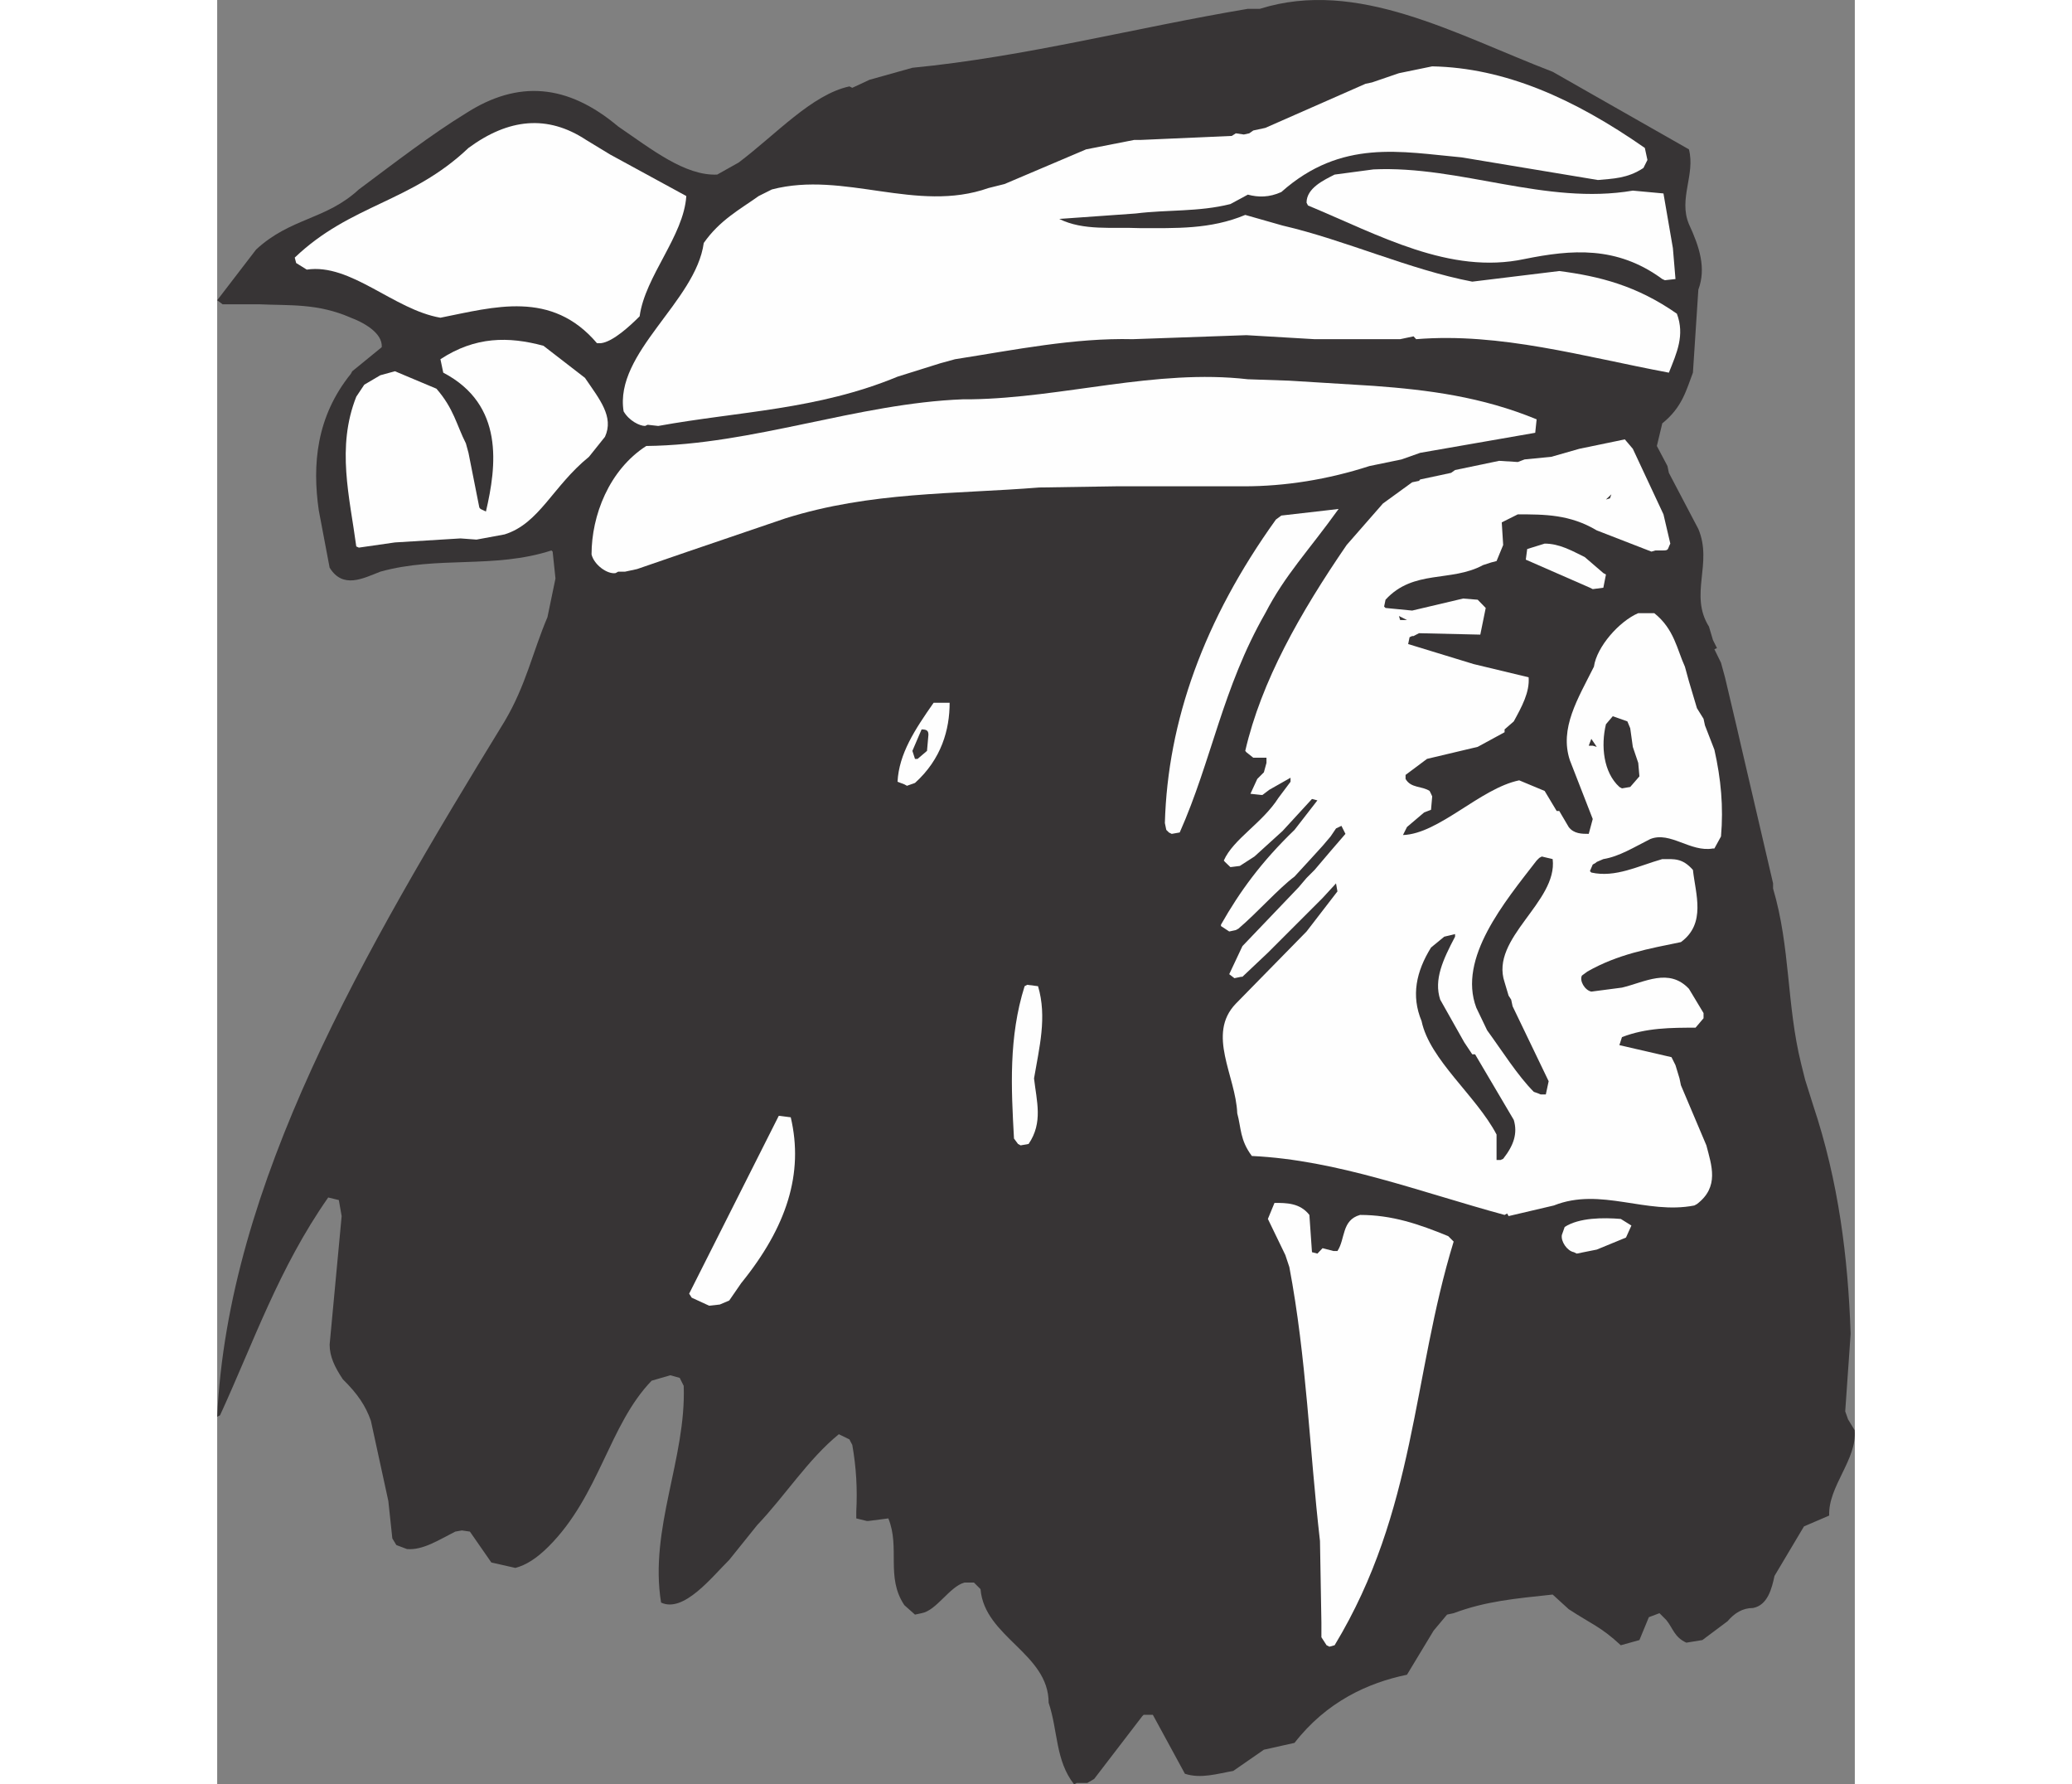 <?xml version="1.0" encoding="UTF-8"?>
<!DOCTYPE svg PUBLIC "-//W3C//DTD SVG 1.1//EN" "http://www.w3.org/Graphics/SVG/1.1/DTD/svg11.dtd">
<!-- Creator: CorelDRAW -->
<svg xmlns="http://www.w3.org/2000/svg" xml:space="preserve" width="7.848in" height="6.757in" version="1.1" style="shape-rendering:geometricPrecision; text-rendering:geometricPrecision; image-rendering:optimizeQuality; fill-rule:evenodd; clip-rule:evenodd"
viewBox="0 0 7847.73 8548.97"
 xmlns:xlink="http://www.w3.org/1999/xlink"
 xmlns:xodm="http://www.corel.com/coreldraw/odm/2003">
 <rect x="0" y="0" width="7847.73" height="8548.97" fill="#808080" stroke="none"/>
 <defs>
  <style type="text/css">
   <![CDATA[
    .fil1 {fill:#FEFEFE}
    .fil0 {fill:#373435}
   ]]>
  </style>
 </defs>
 <g id="Layer_x0020__x0028_Black_x0020_and_x0020_White_x0029_">
  <g id="_2008576200576">
   <path class="fil0" d="M4106.48 8548.97c-90.38,-115.23 -76.82,-256.45 -122.01,-390.88 0,-237.24 -307.28,-314.06 -326.48,-544.52l-31.63 -31.63 -45.19 0c-71.17,19.2 -134.44,134.44 -205.61,146.86l-31.63 6.78 -50.84 -45.19c-90.38,-134.44 -19.2,-274.52 -76.82,-415.73l-96.03 12.43c-6.78,0 -6.78,0 -6.78,0l-50.84 -12.43 0 -32.76c5.65,-108.45 0,-211.25 -19.2,-319.71 -6.78,-12.43 -6.78,-12.43 -6.78,-12.43 -6.78,-13.56 -6.78,-13.56 -6.78,-13.56l-50.84 -24.85c-147.99,120.88 -256.44,293.72 -390.88,434.94l-134.43 167.2c-83.6,82.47 -218.04,255.31 -326.49,204.47 -57.62,-352.47 120.88,-691.38 108.45,-1038.2l-19.2 -38.41 -45.19 -12.43 -89.25 25.98c-204.48,211.26 -249.67,550.17 -493.68,794.19 -57.62,57.62 -108.45,89.25 -159.29,102.8l-115.23 -25.98 -102.8 -147.99 -38.41 -5.65 -31.63 5.65c-76.82,38.41 -154.77,90.38 -231.59,83.6l-50.84 -19.2 -19.2 -31.63 -19.2 -179.62 -83.6 -384.1c-24.85,-71.17 -63.26,-128.79 -134.43,-198.83 -38.41,-57.62 -63.27,-108.45 -63.27,-166.07l57.62 -615.69 -13.56 -76.82 -50.84 -12.43c-237.24,338.91 -359.25,698.16 -518.54,1043.85 -13.56,6.78 -13.56,6.78 -13.56,6.78 51.97,-1115.02 698.16,-2223.26 1377.11,-3331.5 102.8,-172.85 134.44,-332.14 205.61,-499.33l38.41 -185.27 -13.56 -128.78c-5.65,-5.65 -5.65,-5.65 -5.65,-5.65 -275.65,89.25 -544.52,24.85 -820.17,101.67 -83.6,32.76 -179.62,83.6 -242.89,-19.2l-51.97 -274.52c-31.63,-218.03 -12.43,-448.49 153.64,-654.1 6.78,-12.43 6.78,-12.43 6.78,-12.43l141.21 -115.23c5.65,-71.17 -96.02,-122.01 -147.99,-141.21 -159.29,-70.04 -294.85,-57.61 -441.72,-64.39l-172.85 0 -25.98 -19.2 186.4 -242.89c166.07,-153.64 333.26,-141.21 492.55,-288.07 172.85,-128.79 346.82,-263.22 512.89,-364.89 249.67,-160.42 486.9,-141.21 729.79,63.26 160.42,109.58 320.84,237.24 474.48,230.46l102.8 -57.62c178.49,-134.43 351.34,-326.48 530.96,-364.89l13.56 6.78 82.47 -38.41 205.61 -57.61c537.74,-51.97 1069.83,-192.05 1607.57,-282.43l57.61 0c467.7,-146.86 935.4,122.01 1403.1,301.63l652.97 371.67c31.63,120.88 -50.84,236.11 0,358.12 50.84,109.58 83.6,211.26 45.19,314.06l-25.98 397.65c-31.63,82.47 -50.84,166.07 -146.86,242.89l-25.98 108.45 50.84 96.02 6.78 32.76 141.21 268.87c70.04,166.07 -45.19,314.06 50.84,467.7l19.2 64.39 19.2 38.41 -12.43 5.65 31.63 64.39 19.2 70.04 57.62 244.02 19.2 83.6 153.64 659.75 0 24.85c83.6,282.43 64.39,556.94 134.43,839.37l19.2 76.82 38.41 122.01c122.01,364.89 167.2,729.79 179.62,1094.69l-25.98 371.67 13.56 38.41 31.63 51.97c12.43,140.08 -127.66,268.87 -122.01,408.95l-120.88 51.97 -141.21 237.24c-12.43,57.62 -31.63,140.09 -102.8,153.64 -50.84,0 -89.25,24.85 -122.01,63.27l-120.88 90.38 -76.82 12.43c-57.61,-25.98 -64.39,-70.04 -96.02,-108.45l-32.76 -32.76 -50.84 19.21 -45.19 109.58 -89.25 24.85c-96.02,-89.25 -141.21,-101.67 -249.67,-172.85l-76.82 -70.04c-179.62,19.2 -320.84,31.63 -474.48,89.25l-31.63 6.78 -64.39 76.82 -127.66 211.25c-186.4,38.41 -385.23,128.79 -538.87,326.49l-146.86 32.76 -146.86 101.67c-77.95,13.56 -154.77,38.41 -231.59,13.56l-153.64 -282.43 -44.06 0c-6.78,6.78 -6.78,6.78 -6.78,6.78l-230.46 300.5 -32.76 19.2 -50.84 0 -12.43 6.78z"/>
   <path class="fil1" d="M5316.4 7882.44l-24.85 -38.41 0 -38.41 0 -31.63 -6.78 -390.88c-50.84,-441.72 -64.4,-877.78 -146.86,-1312.72l-19.21 -57.62 -83.6 -172.85 31.63 -76.82c57.61,0 122.01,0 167.2,57.62l12.43 178.49 25.98 6.78 24.85 -25.98 51.97 13.56 19.2 0c38.41,-57.62 19.2,-147.99 108.45,-172.85 153.64,0 282.43,44.06 422.51,101.67l25.98 25.98c-198.83,647.32 -179.62,1287.87 -570.5,1934.06l-24.85 6.78 -13.56 -6.78z"/>
   <path class="fil1" d="M2345.27 6250.01l-71.17 -32.76 -12.43 -19.21 429.29 -851.8c5.65,0 5.65,0 5.65,0l51.97 6.78c63.26,268.87 -19.21,525.31 -237.24,794.18l-57.61 83.6 -45.19 19.2 -50.84 5.65 -12.43 -5.65z"/>
   <path class="fil1" d="M6501.47 5999.22c-31.63,-5.65 -63.26,-50.84 -57.61,-82.47l13.56 -38.41c70.04,-45.19 185.27,-45.19 268.87,-38.41l50.84 31.63 -25.98 57.61 -140.08 57.62 -96.02 19.2 -13.56 -6.78z"/>
   <path class="fil1" d="M6169.33 5820.73c-404.44,-109.58 -800.96,-263.22 -1211.05,-282.43 -57.62,-76.82 -50.84,-134.43 -70.04,-204.48 -6.78,-179.62 -147.99,-378.45 -6.78,-525.31l338.91 -345.69 147.99 -192.05 -6.78 -38.41 -64.4 70.04 -262.09 262.09 -122.01 115.23c-5.65,0 -5.65,0 -5.65,0l-32.76 6.78 -24.85 -19.2 63.27 -134.44 268.87 -281.3 38.41 -45.19 38.41 -38.41 38.41 -45.19 38.41 -45.19 71.17 -82.47 -19.21 -38.41 -25.98 12.43 -25.98 38.41 -38.41 45.19 -57.61 63.27 -76.82 83.6c-76.82,57.61 -178.49,172.84 -268.87,249.66 -12.43,6.78 -12.43,6.78 -12.43,6.78l-31.63 6.78 -39.54 -25.98c0,-6.78 0,-6.78 0,-6.78 90.38,-159.28 193.18,-300.5 352.47,-454.14l109.58 -141.22 -25.98 -6.78 -141.21 153.64 -134.44 122.01 -70.04 45.19 -45.19 5.65 -25.98 -24.85c-5.65,-6.78 -5.65,-6.78 -5.65,-6.78 45.19,-102.8 185.27,-179.62 262.09,-300.5l57.61 -76.82 0 -19.2 -101.67 57.61 -32.76 24.85c-5.65,0 -5.65,0 -5.65,0l-51.97 -5.65 32.76 -71.17 31.63 -31.63 12.43 -45.19 0 -24.85 -63.26 0 -32.76 -25.98c-5.65,-6.78 -5.65,-6.78 -5.65,-6.78 76.82,-333.26 262.09,-659.75 485.78,-986.24l173.97 -198.83 140.09 -101.67 32.76 -6.78c5.65,-6.78 5.65,-6.78 5.65,-6.78l90.38 -19.2 57.62 -12.43 19.2 -13.56 211.26 -44.06 89.25 5.65 32.76 -12.43 127.66 -12.43 134.43 -38.41 218.03 -45.19 38.41 45.19 146.86 314.06 32.76 140.08c-13.56,25.98 -6.78,32.76 -32.76,32.76l-38.41 0 -19.2 5.65 -262.09 -101.67c-128.79,-76.82 -249.67,-76.82 -378.45,-76.82l-76.82 38.41 6.78 108.45 -31.63 76.82 -25.98 6.78 -38.41 12.43c-153.64,83.6 -333.27,19.2 -467.7,166.07l-6.78 32.76c6.78,6.78 6.78,6.78 6.78,6.78l127.66 12.43 244.02 -57.61 70.04 5.65 38.41 39.54 -25.98 127.66 -293.73 -6.78 -25.98 13.56c-6.78,0 -6.78,0 -6.78,0 -12.43,5.65 -12.43,5.65 -12.43,5.65l-6.78 32.76 314.06 96.02 263.22 63.26c5.65,71.17 -32.76,141.22 -71.17,211.26l-44.06 38.41c0,13.56 0,13.56 0,13.56l-128.79 70.04 -242.89 57.61 -102.8 76.82 0 19.21c25.98,45.19 76.82,32.76 115.23,57.61 6.78,13.56 6.78,13.56 6.78,13.56 5.65,12.43 5.65,12.43 5.65,12.43l-5.65 64.39 -32.76 12.43 -82.47 70.04 -19.21 38.41c172.85,-5.65 370.55,-223.68 556.95,-262.09l122.01 50.84 57.62 96.02c12.43,0 12.43,0 12.43,0l45.19 76.82c24.85,32.76 63.27,32.76 96.02,32.76l19.21 -71.17 -109.58 -281.3c-50.84,-153.64 38.41,-294.85 115.23,-448.49 13.56,-96.02 122.01,-218.03 212.39,-256.44l76.82 0c96.02,76.82 108.45,172.85 146.86,256.44l19.2 70.04 38.41 128.78 31.63 50.84 6.78 31.63 45.19 116.36c31.63,140.09 44.06,274.52 31.63,415.73l-31.63 57.62c-6.78,0 -6.78,0 -6.78,0 -108.45,19.2 -204.48,-83.6 -300.5,-45.19 -76.82,38.41 -147.99,83.6 -224.81,96.02l-31.63 13.56c-6.78,5.65 -6.78,5.65 -6.78,5.65 -12.43,6.78 -12.43,6.78 -12.43,6.78l-13.56 31.63c6.78,6.78 6.78,6.78 6.78,6.78 115.23,25.98 224.81,-31.63 340.04,-64.39 57.62,0 96.02,-5.65 146.86,51.97 12.43,115.23 64.39,256.44 -57.62,345.69 -153.64,31.63 -301.63,57.61 -448.49,141.21l-25.98 19.2c-12.43,24.85 13.56,70.04 45.19,76.82l146.86 -19.2c109.58,-25.98 224.81,-96.02 320.84,5.65l70.04 116.36 0 24.85 -38.41 45.19c-115.23,0 -236.11,0 -352.47,45.19l-12.43 38.41 249.67 57.61 19.21 38.41 19.2 63.26 6.78 32.76 122.01 288.07c24.86,96.02 63.27,198.83 -45.19,281.3 -12.43,6.78 -12.43,6.78 -12.43,6.78 -230.46,45.19 -448.49,-89.25 -673.31,0l-216.9 50.84 -6.78 -12.43 -12.43 6.78z"/>
   <path class="fil0" d="M6130.92 5557.5l0 -122.01c-97.16,-185.27 -320.84,-358.12 -359.25,-543.39 -50.84,-122.01 -25.98,-237.24 45.19,-352.47l63.27 -51.97 51.96 -12.43c0,12.43 0,12.43 0,12.43 -57.61,109.58 -102.8,205.61 -71.17,301.63l115.23 204.47 38.41 57.62c13.56,0 13.56,0 13.56,0l185.27 314.06c19.2,64.4 0,122.01 -50.84,186.4 -12.43,5.65 -12.43,5.65 -12.43,5.65l-19.2 0z"/>
   <path class="fil1" d="M3837.62 5480.68l-19.2 -25.98c-13.56,-242.89 -25.98,-485.78 50.84,-729.79 12.43,-6.78 12.43,-6.78 12.43,-6.78l51.96 6.78c44.06,147.99 5.65,294.85 -19.2,441.72 12.43,109.58 44.06,211.26 -25.98,314.06l-38.41 6.78 -12.43 -6.78z"/>
   <path class="fil0" d="M6328.62 5237.79l-19.2 -6.78c-76.82,-76.82 -153.64,-198.83 -223.68,-294.85l-51.97 -108.45c-89.25,-237.24 135.57,-506.11 289.2,-704.93 12.43,-12.43 12.43,-12.43 12.43,-12.43 12.43,-6.78 12.43,-6.78 12.43,-6.78l51.96 12.43c24.85,205.61 -301.63,378.45 -230.46,589.7l19.2 64.39 12.43 19.21 6.78 31.63 172.85 359.25 -13.56 63.26 -24.85 0 -13.56 -5.65z"/>
   <path class="fil1" d="M4560.63 3988.34l-12.43 -12.43 -6.78 -32.76c13.56,-486.9 186.4,-972.68 532.09,-1453.93l25.98 -19.2 216.9 -24.85 57.62 -6.78c-146.86,204.48 -255.31,314.06 -351.34,499.33 -205.61,359.25 -256.44,704.94 -410.08,1050.63l-38.41 6.78 -13.56 -6.78z"/>
   <path class="fil0" d="M6719.5 3770.31c-76.82,-70.04 -89.25,-197.7 -64.39,-300.5l32.76 -38.41 70.04 24.85 13.56 32.76 12.43 89.25 25.98 76.82 5.65 64.39 -44.06 50.84 -39.54 6.78 -12.43 -6.78z"/>
   <path class="fil1" d="M3293.1 3757.88l-32.76 -12.43c6.78,-134.44 83.6,-250.8 172.85,-378.45l76.82 0c0,127.66 -38.41,268.87 -166.07,384.1l-38.41 13.56 -12.43 -6.78z"/>
   <path class="fil0" d="M3343.94 3635.87l-12.43 -38.41 44.06 -102.8c25.98,0 32.76,6.78 32.76,25.98l-6.78 76.82 -45.19 38.41 -12.43 0z"/>
   <polygon class="fil0" points="6591.85,3572.61 6572.64,3572.61 6585.07,3539.85 6611.05,3578.26 "/>
   <path class="fil0" d="M5668.87 2970.47l-5.65 -19.2 38.41 19.2c-13.56,0 -13.56,0 -13.56,0l-19.2 0z"/>
   <path class="fil1" d="M6578.29 2815.71l-307.28 -134.44 6.78 -50.84 83.6 -25.98c70.04,0 127.66,32.76 192.05,64.4l89.25 76.82c12.43,6.78 12.43,6.78 12.43,6.78l-12.43 63.27 -50.84 6.78 -13.56 -6.78z"/>
   <path class="fil1" d="M1909.21 2745.66c-38.41,6.78 -102.8,-38.41 -115.23,-89.25 0,-186.4 83.6,-404.43 262.09,-519.67 512.89,-5.65 1012.22,-204.47 1518.33,-223.68l38.41 0c441.71,-6.78 884.56,-146.86 1326.27,-96.02l198.83 6.78 403.3 24.85c262.09,19.2 518.54,51.97 781.76,160.42l-6.78 64.4 -551.3 96.02 -89.25 31.63 -153.64 31.63c-198.83,64.4 -403.31,97.16 -602.14,97.16l-614.56 0 -366.03 5.65c-410.08,32.76 -806.61,19.2 -1216.69,147.99l-467.7 159.29 -242.89 83.6 -57.61 12.43 -32.76 0 -12.43 6.78z"/>
   <path class="fil1" d="M666.53 2618.01c-31.63,-237.24 -96.02,-474.48 0,-717.36l38.41 -57.62 76.82 -45.19 70.04 -19.2 198.83 83.6c83.6,96.02 96.02,172.85 141.21,262.09l12.43 45.19 51.97 262.09c5.65,6.78 5.65,6.78 5.65,6.78l25.98 12.43c50.84,-218.04 89.25,-511.76 -204.48,-665.4l-13.56 -64.39c167.2,-109.58 326.49,-109.58 493.68,-64.39l198.83 153.64c70.04,102.8 140.08,186.4 96.02,282.43l-76.82 96.02c-173.98,141.21 -237.24,319.71 -404.44,371.67l-134.43 24.85 -76.82 -5.65 -314.06 19.2 -172.85 24.86 -12.43 -5.65z"/>
   <path class="fil0" d="M6655.11 2393.19l25.98 -24.85c-6.78,19.2 -6.78,19.2 -6.78,19.2l-19.2 5.65z"/>
   <path class="fil1" d="M2050.42 2040.72c-25.98,0 -76.82,-24.85 -102.8,-70.04 -45.19,-281.3 345.69,-525.32 384.1,-806.61 76.82,-109.58 172.85,-160.42 263.22,-224.81l63.26 -31.63c346.82,-90.38 692.51,115.23 1038.2,-6.78l76.82 -19.2 390.88 -166.07 230.46 -45.19 31.63 0 436.07 -19.2 19.2 -12.43 38.41 5.65 25.98 -5.65 19.21 -13.56 57.61 -12.43 480.13 -211.25 31.63 -6.78 128.78 -44.06 159.29 -32.76c346.82,6.78 678.95,153.64 1018.99,390.88l12.43 57.62 -19.2 38.41c-76.82,50.84 -146.86,50.84 -218.03,57.62l-652.97 -108.45c-288.07,-25.98 -576.15,-90.38 -864.23,166.07 -57.62,25.98 -109.58,25.98 -160.42,12.43l-83.6 45.19c-153.64,38.41 -300.5,25.98 -454.14,45.19l-366.03 25.98c115.23,57.62 256.45,38.41 385.23,44.06 172.85,0 338.91,6.78 506.11,-63.27l178.49 50.84c301.63,70.04 608.91,211.26 909.41,268.87l416.86 -50.84c192.05,24.85 371.67,70.04 563.72,204.48 38.41,102.8 0,186.4 -38.41,282.43 -410.09,-76.82 -806.61,-193.18 -1211.05,-160.42l-12.43 -13.56 -64.39 13.56 -38.41 0 -300.5 0 -71.17 0 -326.49 -19.2 -544.52 19.2c-281.3,-6.78 -563.72,50.84 -851.8,96.02l-70.04 19.2 -205.61 64.4c-384.1,159.29 -761.42,166.07 -1146.66,236.11l-50.84 -5.65 -12.43 5.65z"/>
   <path class="fil1" d="M1819.96 1644.2c-218.03,-256.44 -493.68,-172.85 -750.12,-122.01 -223.68,-38.41 -429.29,-262.09 -640.54,-230.46l-50.84 -31.63 -6.78 -25.98c268.87,-256.45 556.95,-263.22 832.59,-525.32 192.05,-141.21 378.45,-160.42 563.72,-38.41l115.23 70.04 364.89 198.83c-12.43,192.05 -197.7,384.1 -223.68,576.15 -45.19,45.19 -127.66,122.01 -185.27,128.78l-19.2 0z"/>
   <path class="fil1" d="M6925.11 1336.92c-218.03,-160.42 -436.07,-141.22 -659.75,-96.02 -359.25,76.82 -698.16,-115.23 -1038.2,-256.45 -6.78,-13.56 -6.78,-13.56 -6.78,-13.56 0,-70.04 83.6,-108.45 134.44,-134.44l186.4 -24.85c415.73,-19.2 825.82,172.85 1242.68,101.67l146.86 13.56 45.19 262.09 12.43 147.99 -50.84 5.65 -12.43 -5.65z"/>
  </g>
 </g>
</svg>
